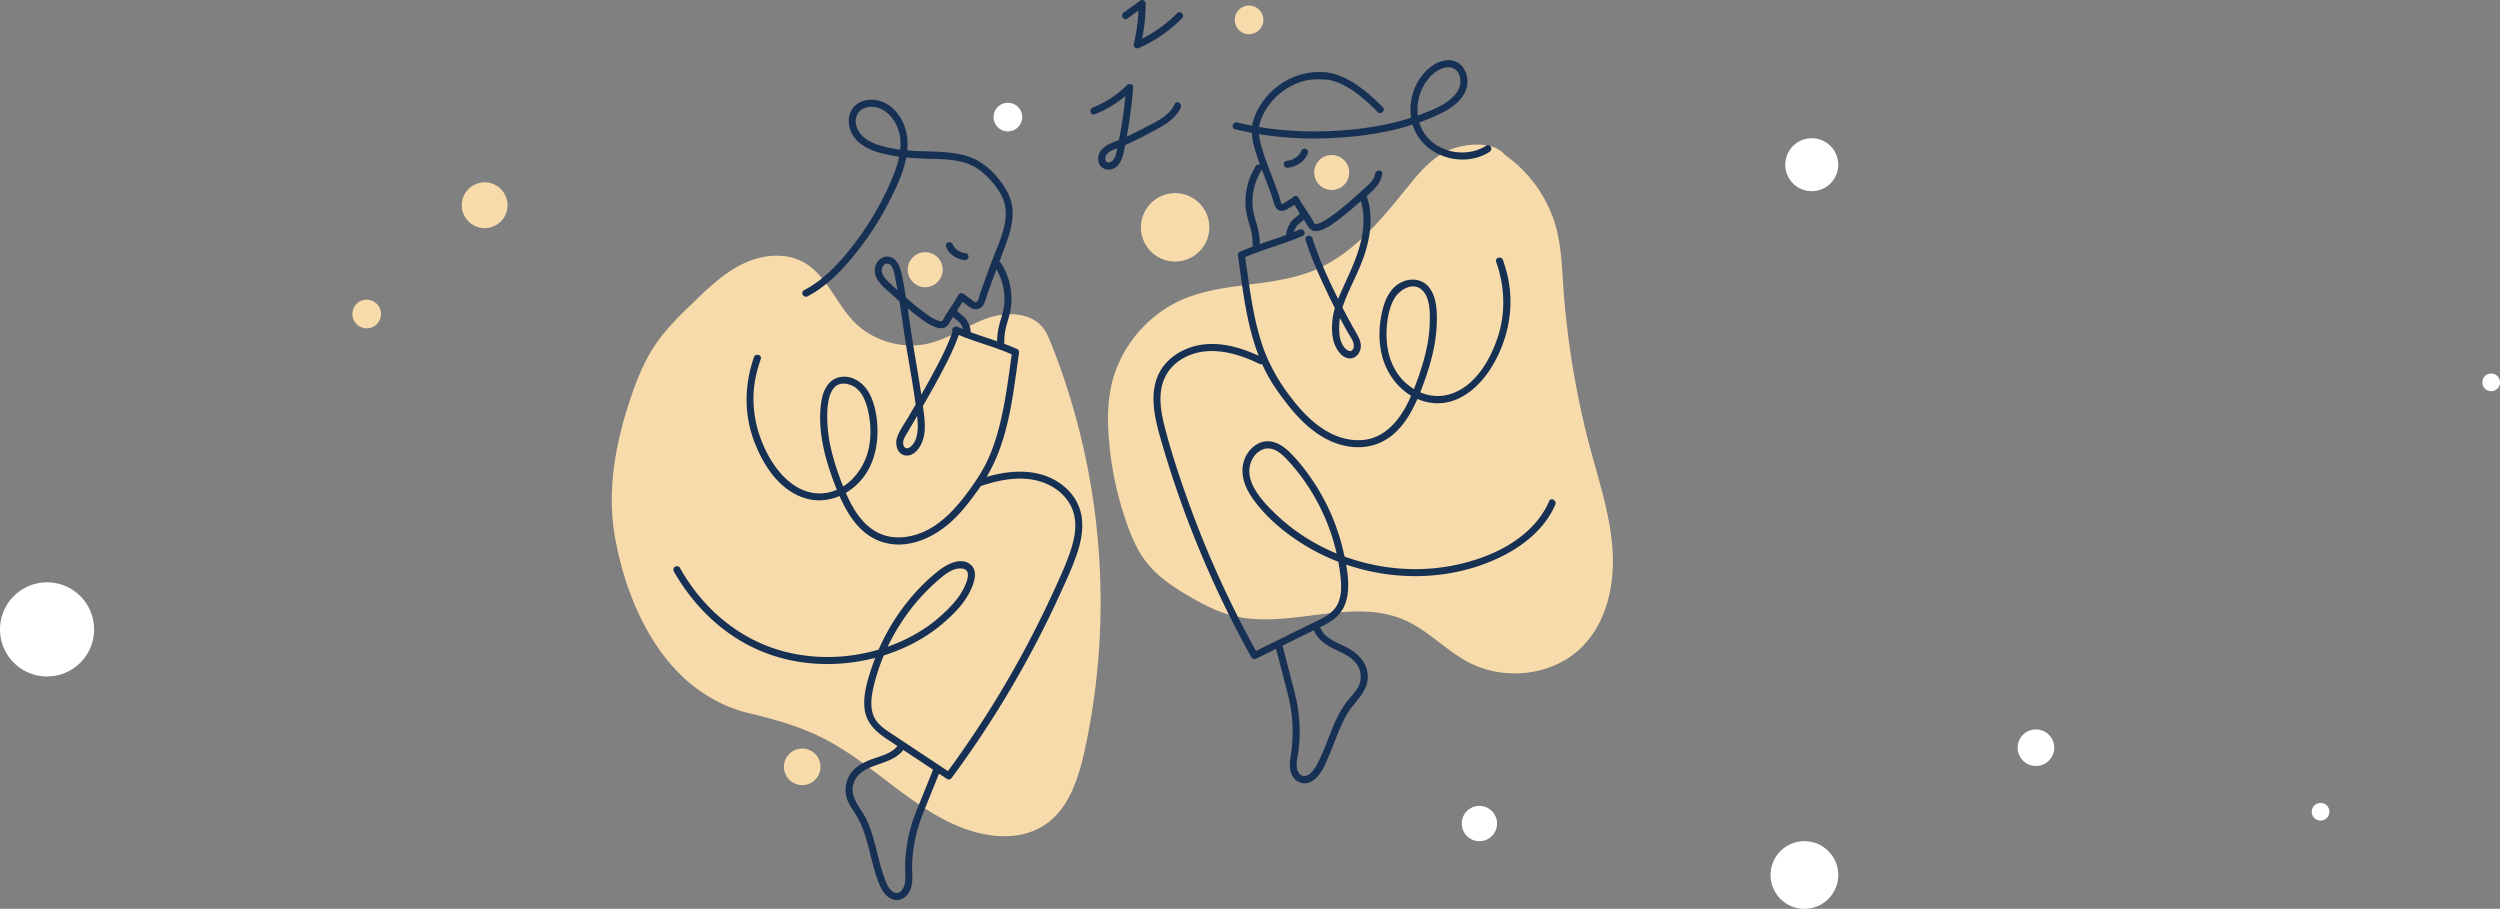 <svg width="850" height="309" fill="none" xmlns="http://www.w3.org/2000/svg"><rect width="100%" height="100%" fill="#808080" stroke="none"/><path fill-rule="evenodd" clip-rule="evenodd" d="M0 214c0 8.836 7.163 16 16 16s16-7.164 16-16-7.163-16-16-16-16 7.164-16 16ZM607 56a9 9 0 1 0 18 0 9 9 0 0 0-18 0ZM792 276a3 3 0 1 1-6 0 3 3 0 0 1 6 0ZM509 280a6 6 0 1 1-12 0 6 6 0 0 1 12 0ZM850 130a3 3 0 1 1-6 0 3 3 0 0 1 6 0Z" fill="#fff"/><path fill-rule="evenodd" clip-rule="evenodd" d="M511.707 52.703c-3.914-4.957-14.004-4.054-19.705-1.337-5.702 2.716-9.857 7.795-13.82 12.713-8.846 10.978-18.258 22.362-31.271 27.785-14.181 5.909-30.731 3.884-44.84 9.963-12.152 5.235-21.482 16.583-24.27 29.517-1.217 5.647-1.249 11.488-.831 17.249a112.61 112.61 0 0 0 6.352 29.95c1.525 4.234 3.328 8.421 6.018 12.029 3.991 5.356 9.706 9.148 15.498 12.475 4.421 2.54 9.004 4.895 13.933 6.195 19.159 5.048 40.649-6.38 58.792 1.577 7.95 3.486 14.006 10.273 21.681 14.327 12.39 6.543 29.036 4.611 38.84-5.4 8.218-8.391 10.919-20.932 10.184-32.655-.735-11.723-4.478-23.011-7.513-34.358a292.493 292.493 0 0 1-9.247-55.532c-.452-6.588-.691-13.25-2.384-19.632-2.689-10.133-9.129-19.224-17.795-25.123l.378.257ZM411.167 77.298c0 6.418-5.203 11.622-11.622 11.622-6.418 0-11.621-5.204-11.621-11.622s5.203-11.622 11.621-11.622c6.419 0 11.622 5.204 11.622 11.622ZM172.566 69.784a7.782 7.782 0 0 1-7.783 7.783A7.782 7.782 0 0 1 157 69.784a7.783 7.783 0 1 1 15.566 0ZM458.734 58.649a5.946 5.946 0 1 1-11.892 0 5.946 5.946 0 0 1 11.892 0ZM429.544 6.757a4.865 4.865 0 1 1-9.73 0 4.865 4.865 0 0 1 9.73 0ZM129.544 106.757a4.865 4.865 0 1 1-9.73 0 4.865 4.865 0 0 1 9.73 0ZM208.891 181.397c-2.485-15.347.514-31.116 5.457-45.855 2.192-6.538 4.799-13.008 8.701-18.692 3.574-5.208 8.152-9.636 12.695-14.025 5.14-4.965 10.398-10.013 16.833-13.12 6.435-3.108 14.366-4.001 20.622-.545 7.779 4.299 10.912 13.795 17.103 20.173 6.531 6.728 16.749 9.63 25.842 7.34 6.822-1.717 12.699-6.026 19.321-8.4 6.621-2.374 15.18-2.194 19.364 3.461 1.036 1.399 1.714 3.025 2.365 4.64 17.599 43.713 21.691 92.758 11.578 138.783-2.097 9.546-5.34 19.76-13.437 25.233-8.285 5.6-19.516 4.58-28.791.842-17.497-7.052-30.493-22.298-47.427-30.609-7.58-3.72-15.758-6.076-23.976-8.012-31.4-7.397-43.01-41.205-46.25-61.214Z" fill="#F8DBAB"/><path fill-rule="evenodd" clip-rule="evenodd" d="M308.629 91.695a5.946 5.946 0 1 0 11.892 0 5.946 5.946 0 0 0-11.892 0Z" fill="#F8DBAB"/><path fill-rule="evenodd" clip-rule="evenodd" d="M337.817 39.803a4.865 4.865 0 1 0 9.73 0 4.865 4.865 0 0 0-9.73 0Z" fill="#fff"/><path fill-rule="evenodd" clip-rule="evenodd" d="M266.539 260.729a6.216 6.216 0 1 0 12.432 0 6.216 6.216 0 0 0-12.432 0Z" fill="#F8DBAB"/><path fill-rule="evenodd" clip-rule="evenodd" d="M451.375 186.834c-6.273-2.954-12.107-6.837-17.15-11.604-4.646-4.391-11.97-11.785-8.591-18.8 1.567-3.254 4.936-5.061 8.31-3.199 1.682.929 3.03 2.341 4.31 3.748a65.514 65.514 0 0 1 3.888 4.675 69.795 69.795 0 0 1 10.776 20.867 70.592 70.592 0 0 1 1.537 5.662 69.658 69.658 0 0 1-3.08-1.349Zm2.078 33.736c2.931 1.491 6.562 2.832 8.245 5.868 1.107 1.994 1.256 4.505.349 6.604-.877 2.029-2.599 3.579-3.936 5.295-2.721 3.495-4.454 7.575-6.065 11.667-.863 2.191-1.689 4.398-2.651 6.548-.881 1.964-1.818 4.123-3.236 5.767-1.436 1.666-3.688 2.395-4.828-.03-1.03-2.192-.066-5.057.204-7.333.606-5.094.431-10.256-.441-15.309-.423-2.452-1.086-4.846-1.706-7.252l-3.316-12.868 4.762-2.348 5.856-2.887c1.268 3.055 3.897 4.82 6.763 6.278ZM427.665 77.61c-.577-2.313-1.472-4.497-1.71-6.89a20.75 20.75 0 0 1 3.033-13.002c.015-.023.022-.046.034-.07 1.287 3.402 2.676 6.772 3.773 10.24.511 1.618.828 3.708 2.949 3.81 1.063.053 1.956-.621 2.834-1.13a86.912 86.912 0 0 0 1.557-.917 99.358 99.358 0 0 0 1.815 2.925l-.037.044a6.276 6.276 0 0 1-.19.209c-.334.349-.703.662-1.071.975-.726.617-1.498 1.234-2.008 2.054-.101.162-.164.345-.239.519a1.527 1.527 0 0 0-.063.086 5.28 5.28 0 0 0-.447.844c-.356.812-.578 1.693-.535 2.57-2.983 1.107-6.02 2.068-9.029 3.107a22.72 22.72 0 0 0-.666-5.374Zm55.093-45.521c1.273-3.95 4.545-8.388 8.901-9.141 2.317-.4 4.12.92 4.695 3.14.562 2.169-.155 4.312-1.562 5.995-2.823 3.377-7.564 5.254-11.594 6.76-.373.14-.754.26-1.13.393a16.762 16.762 0 0 1 .69-7.147Zm-22.564 86.173c-.64 2.151-2.559.701-3.387-.485-.906-1.294-1.297-2.896-1.422-4.451a22.858 22.858 0 0 1 .2-5.227c.211.4.412.805.626 1.204a162.445 162.445 0 0 0 2.185 3.965c.798 1.398 2.309 3.283 1.798 4.994Zm14.124 7.399c-2.103-3.714-2.944-8.022-2.897-12.261.044-3.975.654-8.478 2.708-11.957 1.779-3.013 6.289-5.737 9.394-2.802 2.828 2.672 2.679 8.044 2.567 11.585-.149 4.722-1.142 9.372-2.501 13.884a96.335 96.335 0 0 1-2.853 8.179 18.383 18.383 0 0 1-6.418-6.628Zm52.405 44.71c-5.789 13.387-21.288 20.077-34.862 22.282-11.575 1.881-23.687.597-34.719-3.428-.132-.606-.264-1.202-.395-1.776a71.756 71.756 0 0 0-9.925-23.299c-2.34-3.565-4.988-7.007-7.981-10.049-2.629-2.671-6.272-5.052-10.148-3.675-3.23 1.148-5.513 4.357-6.097 7.669-.717 4.061.986 8.076 3.283 11.347 4.319 6.154 10.388 11.285 16.7 15.294a70.704 70.704 0 0 0 12.452 6.263c.198 1.083.375 2.168.518 3.259.476 3.64.93 7.855-.816 11.245-1.904 3.698-6.287 5.253-9.803 6.987l-12.825 6.323-5.082 2.505c-8.813-15.939-16.394-32.547-22.606-49.671-3.14-8.658-6.085-17.461-8.38-26.386-1.057-4.113-1.911-8.491-1.245-12.742.615-3.932 2.674-7.394 5.926-9.706 8.335-5.925 18.987-3.282 27.441.902.345.17.679.169.965.061a54.139 54.139 0 0 0 1.633 3.369c2.127 3.999 4.875 7.704 7.699 11.235 5.651 7.066 13.223 13.317 22.673 13.666 4.308.159 8.485-1.157 11.889-3.804 3.15-2.451 5.496-5.795 7.33-9.308a58.108 58.108 0 0 0 1.579-3.29 17.576 17.576 0 0 0 5.44 1.401c9.081.807 16.349-6.101 20.502-13.442 4.787-8.46 6.784-18.252 5.1-27.87-.439-2.502-1.123-4.946-1.958-7.343-.505-1.45-2.824-.826-2.315.638 3.015 8.648 3.331 17.725.271 26.414-2.635 7.483-7.493 15.641-15.386 18.395-3.658 1.277-7.393.965-10.71-.447.969-2.4 1.831-4.846 2.613-7.295 1.547-4.842 2.695-9.855 2.966-14.944.225-4.201.243-9.619-2.361-13.192-2.416-3.314-6.85-3.651-10.247-1.652-3.814 2.243-5.404 6.776-6.184 10.893-.862 4.551-.908 9.301.247 13.807 1.43 5.572 4.992 10.64 9.867 13.547-.221.499-.432 1.005-.666 1.497-3.208 6.767-8.314 13.221-16.397 13.59-8.627.394-15.871-5.066-21.201-11.316-5.446-6.386-9.856-13.434-12.471-21.436-2.582-7.9-3.811-16.165-4.957-24.372-.236-1.694-.471-3.387-.709-5.08a66.69 66.69 0 0 1 3.744-1.511c.25-.023.496-.108.698-.263 3.669-1.328 7.412-2.458 11.066-3.83.055-.008.107.004.164-.011.143-.04.276-.111.395-.203a60.81 60.81 0 0 0 3.541-1.467c1.402-.642.184-2.711-1.211-2.072-.628.287-1.265.55-1.901.814.036-.13.066-.262.112-.39a2.16 2.16 0 0 1 .057-.136c.038-.081.076-.163.118-.244.1-.192.224-.367.33-.554.066-.116-.148.452.129-.298.01-.027.016-.04.023-.056l.125-.216c.011-.02.007-.015.011-.025l.012-.012c.717-.816 1.722-1.485 2.521-2.291.513.795 1.023 1.593 1.517 2.399.951 1.553 2.528 1.767 4.183 1.222 2.378-.785 4.497-2.381 6.464-3.882 2.501-1.91 4.887-3.964 7.236-6.057 1.952 6.824.441 13.815-2.093 20.346-1.244 3.21-2.732 6.314-4.146 9.45a104.9 104.9 0 0 0-1.511 3.469c-3.329-6.673-6.467-13.522-8.734-20.62-.468-1.466-2.785-.84-2.314.638 2.007 6.283 4.732 12.353 7.572 18.297.773 1.619 1.565 3.229 2.375 4.831-.124.421-.256.84-.353 1.266-.689 3.033-.874 6.496-.192 9.541.621 2.77 3.123 7.125 6.594 6.149 1.531-.43 2.517-1.934 2.732-3.447.281-1.974-.758-3.776-1.707-5.42a183.275 183.275 0 0 1-4.492-8.313c1.796-5.456 4.731-10.511 6.752-15.886 2.652-7.052 3.987-14.726 1.492-22.017 2.395-2.055 4.855-4.288 5.263-7.503.195-1.53-2.207-1.514-2.399 0-.265 2.08-2.114 3.518-3.558 4.835a288.045 288.045 0 0 1-4.109 3.69c-2.612 2.296-5.272 4.589-8.175 6.513-1.013.67-2.086 1.367-3.239 1.773-.347.122-.707.235-1.074.243-.232.006-.295-.031-.37-.104-.26-.25-.636-1.116-.887-1.524-.474-.768-.969-1.523-1.464-2.278-1.098-1.672-2.211-3.333-3.192-5.077-.525-.933-1.68-.638-2.089.079-.442.276-.886.55-1.336.813-.4.235-1.828 1.379-2.247 1.195-.32-.14-.513-1.456-.61-1.768a57.941 57.941 0 0 0-.658-1.991c-1.069-3.071-2.296-6.084-3.432-9.131-1.078-2.892-2.136-5.825-2.779-8.85a15.151 15.151 0 0 1-.292-1.957c8.838 1.446 17.875 1.788 26.791 1.238 8.556-.528 17.239-1.831 25.452-4.463.016.05.024.102.039.152 3.304 10.583 17.005 14.99 26.181 9.077 1.294-.834.092-2.912-1.211-2.073-7.082 4.564-17.714 2.187-21.719-5.384a13.538 13.538 0 0 1-1.005-2.518 70.98 70.98 0 0 0 3.713-1.437c4.54-1.91 9.932-4.402 11.991-9.205 1.827-4.263-.219-10.234-5.385-10.505-4.968-.261-9.401 4.28-11.406 8.417-1.66 3.423-2.291 7.37-1.711 11.139-7.921 2.54-16.261 3.836-24.534 4.374-9.032.588-18.181.256-27.125-1.237.141-1.025.421-2.05.875-3.135 2.547-6.095 8.128-10.88 14.509-12.535 2.491-.646 4.847-.58 7.38-.415.24.016.479.02.719.045.057.01.297.046.431.074.302.063.603.134.901.216 6.035 1.666 11.204 6.4 15.519 10.689 1.097 1.09 2.794-.606 1.697-1.697-4.51-4.483-9.768-9.118-15.942-11.115-3.331-1.077-7.327-1.022-10.666-.274-7.118 1.594-13.47 6.792-16.464 13.44-.659 1.466-1.105 2.86-1.32 4.286a97.253 97.253 0 0 1-5.149-1.112c-1.5-.371-2.14 1.943-.639 2.314 1.872.464 3.762.853 5.658 1.209.022.619.076 1.25.185 1.909.507 3.078 1.55 6.067 2.63 8.992-.503-.225-1.139-.156-1.512.445-2.471 3.983-3.703 8.704-3.426 13.39.142 2.38.738 4.602 1.438 6.867.72 2.33 1.033 4.677.968 7.092a64.975 64.975 0 0 0-4.435 1.808c-.523.239-.622.86-.552 1.356 1.306 9.168 2.354 18.431 4.863 27.371a72.577 72.577 0 0 0 2.175 6.57c-7.687-3.568-16.506-5.699-24.63-2.299-3.588 1.502-6.804 3.998-8.781 7.39-2.21 3.793-2.649 8.293-2.188 12.588.493 4.605 1.825 9.06 3.131 13.486 1.393 4.72 2.886 9.41 4.478 14.067a352.254 352.254 0 0 0 10.659 27.366 350.3 350.3 0 0 0 14.867 29.948c.331.595 1.07.713 1.642.431l6.748-3.327 3.041 11.801c.614 2.384 1.29 4.758 1.742 7.179 1.053 5.646 1.093 11.452.233 17.124-.355 2.338-.712 4.766.455 6.944.956 1.785 2.844 2.968 4.899 2.615 4.356-.748 6.455-6.639 7.935-10.155 1.875-4.456 3.353-9.11 5.797-13.305 2.294-3.938 6.545-6.966 7.012-11.762.482-4.93-2.673-8.51-6.731-10.734-3.206-1.756-7.86-3.095-9.325-6.82a1.277 1.277 0 0 0-.128-.247c1.64-.809 3.274-1.64 4.732-2.753 5.638-4.307 5.361-11.883 4.157-18.531 8.93 3.051 18.464 4.37 27.861 3.785 7.438-.462 14.785-2.111 21.654-5.013 7.241-3.058 14.116-7.565 18.721-14.048a28.026 28.026 0 0 0 2.867-5.108c.606-1.403-1.461-2.627-2.072-1.212Z" fill="#173155"/><path fill-rule="evenodd" clip-rule="evenodd" d="M441.103 53.128c-.106.097-.217.189-.326.282l-.019.016-.011.008c-.059.042-.117.085-.176.126a7.384 7.384 0 0 1-1.155.652c-.068.024-.134.052-.202.076a6.73 6.73 0 0 1-.826.24c-.143.033-.288.056-.433.08h-.013c-.086.008-.172.017-.258.022-.625.043-1.23.522-1.2 1.2.027.614.529 1.246 1.2 1.2 2.914-.196 5.69-1.975 6.912-4.666.259-.57.182-1.318-.43-1.642-.527-.278-1.366-.18-1.642.43a6.857 6.857 0 0 1-.666 1.157l-.005.006.011-.008c-.01.004-.032.032-.049.053l-.02.022c-.039.05-.079.106-.094.125a7.155 7.155 0 0 1-.598.62Z" fill="#173155"/><path fill-rule="evenodd" clip-rule="evenodd" d="M441.853 52.314c-.054.028-.082.085-.058.068.007-.01.012-.013.02-.022.01-.01.02-.022.038-.046ZM377.686 55.026c-1.822.92-2.366-1.19-1.459-2.443.799-1.102 2.276-1.668 3.64-2.16-.312 1.624-.643 3.827-2.181 4.603Zm15.065-10.782c3.424-1.832 7.016-3.96 8.688-7.64.635-1.397-1.434-2.618-2.072-1.213-1.857 4.085-6.347 6.008-10.094 7.985a140.332 140.332 0 0 1-6.186 3.09 157.163 157.163 0 0 0 2.193-16.727c.082-1.067-1.351-1.543-2.048-.849-3.332 3.317-7.285 5.936-11.666 7.653-1.422.557-.804 2.88.638 2.314a37.351 37.351 0 0 0 10.419-6.177 148.783 148.783 0 0 1-1.377 10.557 154.334 154.334 0 0 1-.812 4.384c-1.566.598-3.189 1.163-4.55 2.086-1.555 1.056-2.652 2.688-2.514 4.631.126 1.782 1.454 3.23 3.275 3.313 4.26.192 5.293-4.747 5.929-8.333 3.471-1.527 6.835-3.286 10.177-5.074ZM383.253 6.333l3.808-2.728a58.182 58.182 0 0 1-1.575 11.35c-.265 1.094.829 1.767 1.763 1.355a47.814 47.814 0 0 0 14.652-10.097c1.089-1.098-.607-2.796-1.697-1.697a45.947 45.947 0 0 1-11.886 8.635 61.098 61.098 0 0 0 1.215-11.928c.001-.846-1.045-1.58-1.805-1.036-1.896 1.357-3.791 2.716-5.687 4.074-1.244.892-.047 2.974 1.212 2.072ZM312.972 272.261c-.755 1.868-1.56 3.726-2.231 5.624a53.413 53.413 0 0 0-2.938 14.482c-.156 2.505.148 5.058-.105 7.548-.189 1.846-1.628 4.643-3.884 3.411-1.725-.941-2.535-3.289-3.167-5.01-.776-2.116-1.372-4.292-1.929-6.475-1.117-4.38-2.096-8.814-3.984-12.944-1.752-3.831-5.666-7.361-4.674-11.915.944-4.333 4.993-5.861 8.738-7.151 3.077-1.06 6.326-2.212 8.322-4.844 2.629 1.742 5.259 3.482 7.886 5.225l2.235 1.483-4.269 10.566Zm2.251-71.494a67.952 67.952 0 0 1 4.575-4.208c1.657-1.388 3.58-2.872 5.78-3.212 1.352-.209 3.221-.051 3.461 1.587.22 1.504-.486 3.199-1.102 4.529-1.901 4.108-5.16 7.384-8.516 10.337a47.866 47.866 0 0 1-6.019 4.495c-3.63 2.297-7.526 4.142-11.574 5.566 3.367-7.054 7.885-13.545 13.395-19.094Zm-29.173-36.948c-1.651-4.388-3.097-8.874-3.975-13.486-.923-4.844-2.942-22.718 6.862-19.53 3.926 1.277 5.5 5.583 6.286 9.255.892 4.167 1.027 8.579.067 12.747-1.157 5.027-4.258 9.835-8.622 12.585-.207-.524-.42-1.045-.618-1.571Zm31.298-37.039a313.643 313.643 0 0 1-4.102 7.398c-.83-5.56-1.812-11.098-2.726-16.643-.697-4.229-1.276-8.479-1.918-12.717a94.12 94.12 0 0 0 2.484 2.015c2.092 1.634 4.287 3.335 6.776 4.321 1.583.628 3.464.794 4.531-.781.583-.861 1.121-1.761 1.661-2.658.8.807 1.806 1.477 2.523 2.294l.008.008.015.028c.039.067.083.166.134.228l.014.046.194.509c-.044-.12-.095-.266-.065-.212.107.187.231.362.33.554.045.087.079.185.131.268l.001.002.043.111c.047.127.079.259.116.39a54.722 54.722 0 0 1-1.904-.815c-1.128-.516-2.142.739-1.744 1.577-1.633 4.897-4.073 9.54-6.502 14.077Zm-5.314 18.327c-.029 2.387-.487 5.141-2.422 6.767-1.029.864-2.178.694-2.49-.719-.331-1.504.797-3.034 1.513-4.266 1.041-1.791 2.092-3.576 3.138-5.365l.058-.101c.127 1.227.218 2.456.203 3.684Zm-10.075-49.393c-.963-.936-2.014-2.129-2.141-3.534-.099-1.096.633-2.674 1.928-2.549 1.8.173 2.236 3.001 2.508 4.366a370 370 0 0 1 .906 4.671 96.384 96.384 0 0 1-3.201-2.954Zm29.942 9.438c1.177-.048 2.153-.797 2.635-1.838.693-1.491 1.119-3.163 1.668-4.713.836-2.358 1.726-4.7 2.619-7.042 2.083 3.708 3.006 7.953 2.584 12.207-.231 2.315-1.07 4.435-1.653 6.667a22.666 22.666 0 0 0-.721 5.598c-3.01-1.04-6.048-2-9.033-3.108.044-.877-.177-1.758-.534-2.57a5.297 5.297 0 0 0-.435-.827 1.835 1.835 0 0 0-.072-.098c-.076-.176-.138-.36-.241-.524-.512-.82-1.282-1.436-2.009-2.055-.367-.312-.736-.625-1.07-.974a6.178 6.178 0 0 1-.252-.285 94.16 94.16 0 0 0 1.883-2.985c.319.243.637.49.959.73 1.092.809 2.224 1.875 3.672 1.817Zm-27.225-54.475c-3.287-.573-6.779-1.267-9.654-3.042-2.504-1.546-4.475-4.314-3.988-7.393.495-3.129 3.782-4.359 6.609-3.816 3.005.577 5.37 2.806 6.805 5.42 1.566 2.857 1.932 5.947 1.621 9.045a39.053 39.053 0 0 1-1.393-.214Zm56.74 114.408c-7.488-5.916-17.242-5.483-25.965-2.947a55.353 55.353 0 0 0 4.03-8.305c3.331-8.644 4.748-17.885 6.028-27.015.316-2.251.622-4.503.942-6.753.071-.488-.035-1.119-.55-1.355a64.93 64.93 0 0 0-4.437-1.808c-.064-2.34.221-4.625.905-6.886.709-2.341 1.356-4.614 1.502-7.072.278-4.687-.955-9.409-3.426-13.39a1.14 1.14 0 0 0-.668-.518c1.017-2.682 2.019-5.369 2.928-8.084 1.087-3.247 1.88-6.74 1.507-10.183-.335-3.09-1.637-5.754-3.408-8.268-3.314-4.705-7.669-8.425-13.333-9.815-6.196-1.52-12.659-.997-18.996-1.535.121-1.319.14-2.642.018-3.967-.53-5.726-4.206-11.866-10.211-13.072-2.801-.563-6.021.03-7.984 2.248-1.919 2.168-2.118 5.323-1.128 7.955 2.406 6.4 10.266 8.001 16.247 8.9.097.014.194.021.29.035-.628 3.103-1.808 6.157-3.027 8.931a100.823 100.823 0 0 1-12.126 20.58c-4.729 6.203-10.188 12.252-17.184 15.914-1.369.716-.157 2.788 1.212 2.072 6.236-3.264 11.242-8.355 15.659-13.749a102.455 102.455 0 0 0 12.044-18.397c2.359-4.632 4.862-9.77 5.85-15.053 2.922.293 5.85.384 8.796.456 3.892.095 7.865.241 11.592 1.482 2.686.895 4.813 2.365 6.835 4.306 2.197 2.112 4.297 4.718 5.529 7.532 3.096 7.071-1.307 15.112-3.758 21.716a631.337 631.337 0 0 0-3.908 10.821c-.252.718-.425 1.94-.888 2.538-.563.729-1.222.07-1.78-.326a78.102 78.102 0 0 1-1.893-1.395l-.63-.48c-.084-.063-.395-.304-.231-.177-.1-.077-.204-.13-.308-.175-.519-.302-1.227-.268-1.606.406-1.363 2.426-2.986 4.689-4.463 7.046-.287.458-.923 1.753-1.135 1.885-.171.107-.759.01-1.196-.127-1.772-.554-3.399-1.77-4.883-2.848-2.13-1.547-4.143-3.251-6.127-4.979l-.062-.055c-.147-.883-.284-1.767-.443-2.647-.422-2.337-.762-4.822-1.481-7.088-.645-2.036-1.981-4.12-4.349-4.208-2.785-.104-4.612 2.794-4.279 5.341.427 3.254 3.389 5.404 5.654 7.453.888.802 1.782 1.598 2.68 2.389.739 4.606 1.348 9.232 2.091 13.837 1.075 6.667 2.288 13.312 3.251 19.996.06.42.123.844.184 1.265a941.779 941.779 0 0 1-2.598 4.46c-1.293 2.208-3.024 4.514-3.776 6.966-.735 2.395.317 5.865 3.273 5.953 2.918.087 4.942-3.154 5.655-5.602.802-2.754.604-5.715.267-8.524-.109-.902-.242-1.801-.364-2.701 2.173-3.759 4.308-7.539 6.331-11.38 2.178-4.136 4.332-8.371 5.865-12.802.644.271 1.292.533 1.944.783.119.092.252.163.395.203.056.016.109.003.165.011 3.654 1.372 7.396 2.503 11.066 3.831.201.153.446.239.695.261 1.262.468 2.511.969 3.745 1.512-1.107 7.876-2.078 15.794-3.982 23.526-.983 3.991-2.207 7.948-3.884 11.705-1.681 3.768-3.856 7.182-6.271 10.516-4.902 6.767-10.828 13.539-19.211 15.777-3.876 1.034-8.128 1.013-11.802-.733-3.313-1.574-5.899-4.269-7.888-7.305-1.327-2.025-2.409-4.189-3.376-6.405a20.8 20.8 0 0 0 7.352-7.322c2.374-4.018 3.4-8.736 3.414-13.373.014-4.313-.665-9.044-2.664-12.913-1.876-3.63-5.65-6.458-9.907-5.775-4.136.664-5.969 4.658-6.525 8.397-1.502 10.107 1.471 20.374 5.188 29.686l.101.249a14.61 14.61 0 0 1-5.095 1.218c-8.456.434-14.734-6.383-18.397-13.239-4.201-7.866-5.908-16.933-4.215-25.739.438-2.272 1.076-4.495 1.836-6.679.51-1.461-1.807-2.089-2.313-.638-3.29 9.437-3.442 19.512.171 28.887 3.123 8.108 8.573 16.489 17.346 19.11 3.952 1.181 7.976.753 11.566-.79 2.941 6.677 7.205 13.266 14.45 15.609 8.804 2.847 18.049-1.57 24.338-7.626 3.396-3.27 6.228-7.078 8.941-10.917.099-.14.184-.286.281-.427.008-.002.016-.002.025-.005 8.116-2.795 17.544-4.221 25.147.733 3.23 2.105 5.682 5.235 6.574 9.018 1.048 4.45-.08 9.097-1.568 13.31-1.528 4.331-3.484 8.528-5.393 12.701a348.805 348.805 0 0 1-19.361 36.436 350.496 350.496 0 0 1-16.567 24.703l-12.04-7.992-6.368-4.226c-1.834-1.217-3.738-2.396-5.242-4.026-3.161-3.423-2.609-8.285-1.626-12.469a67.005 67.005 0 0 1 3.467-10.624c4.797-1.5 9.438-3.568 13.707-6.214a51.615 51.615 0 0 0 6.586-4.839c3.539-3.065 7.007-6.537 9.075-10.797 1.243-2.563 2.829-6.717.193-8.977-3.425-2.936-8.487.048-11.311 2.321-6.988 5.622-12.82 12.827-17.135 20.672a72.05 72.05 0 0 0-2.879 5.858c-10.901 3.198-22.686 3.428-33.611.223-12.755-3.741-23.488-12.184-30.91-23.126a74.962 74.962 0 0 1-3.033-4.879c-.767-1.34-2.843-.132-2.073 1.212 7.321 12.783 18.367 23.144 32.363 28.13 11.534 4.108 24.304 4.338 36.112 1.245a71.272 71.272 0 0 0-1.349 3.751c-1.377 4.231-2.781 8.938-2.29 13.433.522 4.784 3.595 7.735 7.411 10.292 1.252.839 2.508 1.67 3.763 2.503-1.933 2.445-5.3 3.271-8.143 4.282-3.592 1.277-7.086 3.007-8.661 6.71-.829 1.949-1.039 4.135-.549 6.2.544 2.294 1.998 4.186 3.226 6.146 2.64 4.216 3.815 9.074 5.007 13.848.58 2.325 1.164 4.653 1.924 6.926.711 2.123 1.492 4.362 2.937 6.109 1.193 1.443 2.972 2.466 4.894 2.062 2.034-.426 3.472-2.233 4.028-4.151.723-2.496.273-5.243.353-7.804.086-2.733.391-5.452.92-8.134.744-3.769 1.975-7.341 3.41-10.894l4.812-11.908 2.722 1.806c.581.386 1.274.067 1.641-.43a349.866 349.866 0 0 0 30.525-49.43 349.802 349.802 0 0 0 6.334-13.151c1.988-4.362 4.038-8.753 5.596-13.291 1.483-4.317 2.43-8.967 1.555-13.515-.765-3.975-3.071-7.453-6.226-9.945Z" fill="#173155"/><path fill-rule="evenodd" clip-rule="evenodd" d="M326.942 110.828c.048.132.087.231 0 0ZM328.108 88.424c.627.042 1.228-.582 1.199-1.2-.03-.686-.527-1.154-1.199-1.2l-.225-.018c-.115-.021-.23-.038-.344-.062a6.201 6.201 0 0 1-.786-.226l-.147-.055-.011-.004a6.335 6.335 0 0 1-1.044-.589l-.144-.104c-.096-.08-.193-.16-.284-.243a6.215 6.215 0 0 1-.669-.71l-.003-.003c-.075-.106-.15-.211-.22-.321a6.238 6.238 0 0 1-.405-.756c-.261-.573-1.136-.757-1.642-.431-.593.382-.709 1.028-.43 1.642 1.122 2.473 3.677 4.099 6.354 4.28Z" fill="#173155"/><path fill-rule="evenodd" clip-rule="evenodd" d="M698.433 254.216a6.216 6.216 0 1 1-12.432 0 6.216 6.216 0 0 1 12.432 0ZM602 297.5c0 6.351 5.149 11.5 11.5 11.5s11.5-5.149 11.5-11.5-5.149-11.5-11.5-11.5-11.5 5.149-11.5 11.5Z" fill="#fff"/></svg>